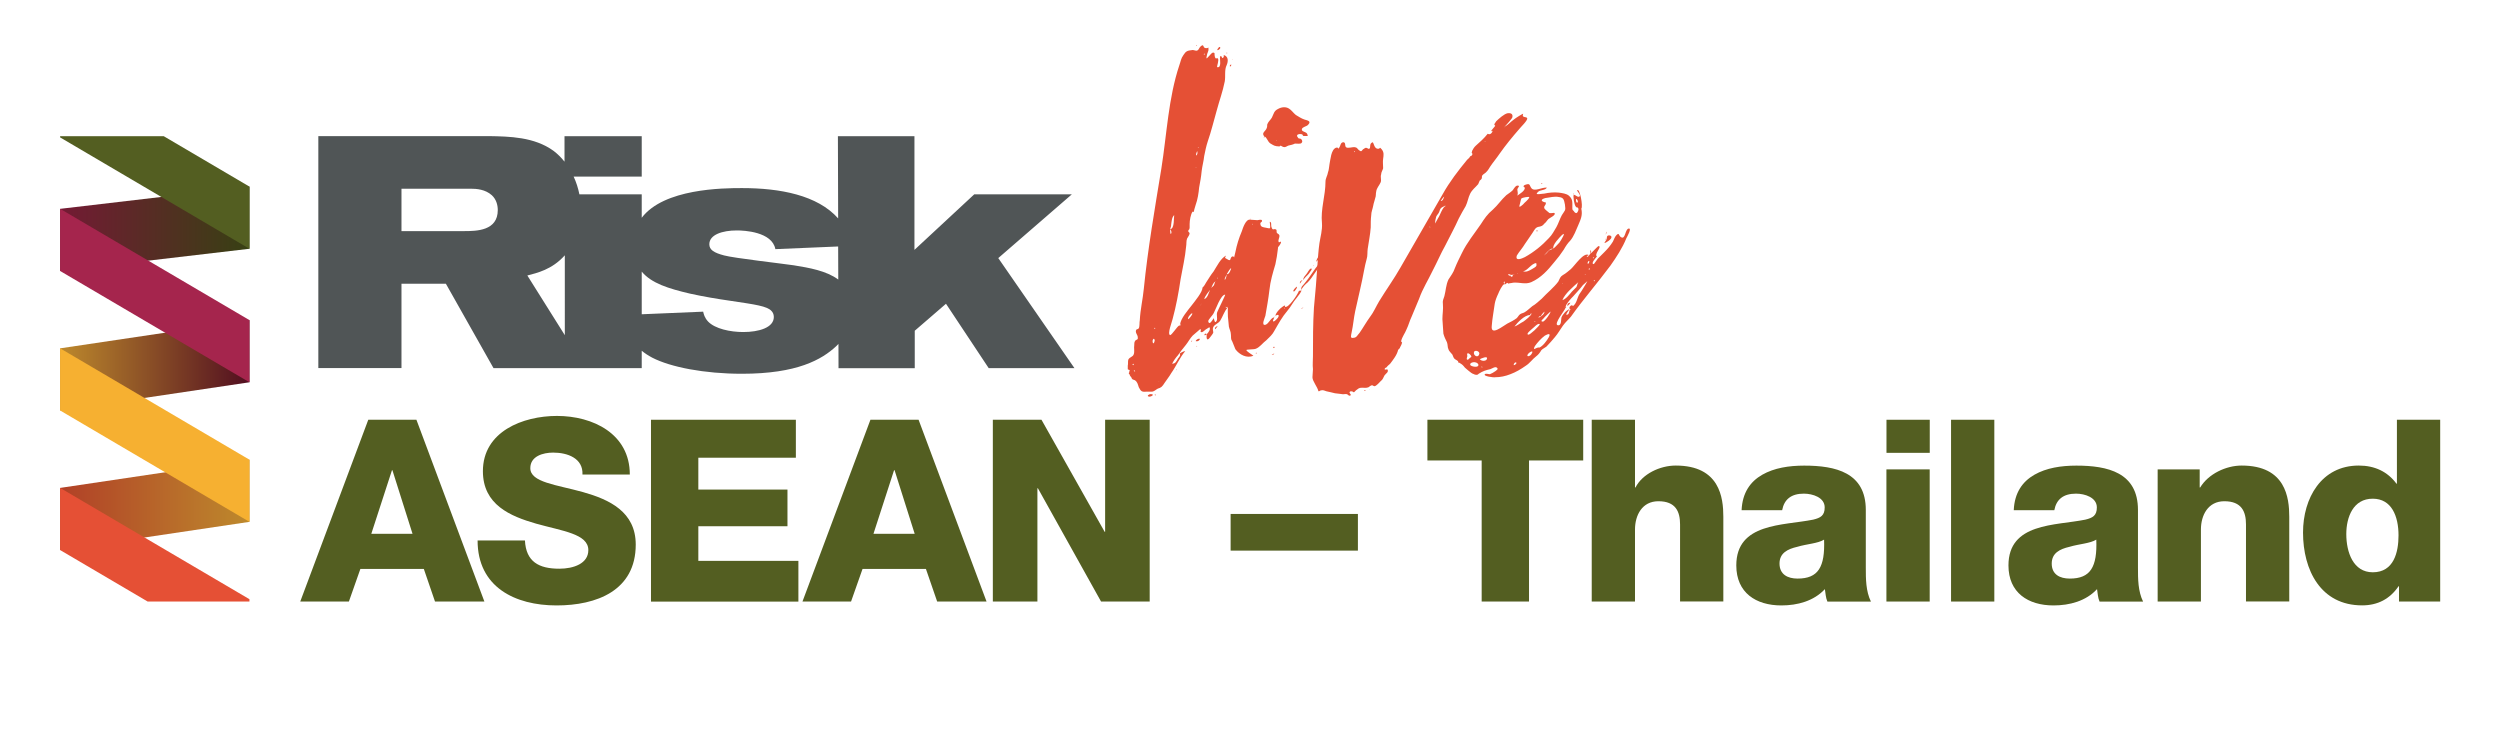 <?xml version="1.0" encoding="utf-8"?>
<!-- Generator: Adobe Illustrator 27.8.0, SVG Export Plug-In . SVG Version: 6.00 Build 0)  -->
<svg version="1.1" id="Layer_1" xmlns="http://www.w3.org/2000/svg" xmlns:xlink="http://www.w3.org/1999/xlink" x="0px" y="0px"
	 width="405px" height="120px" viewBox="0 0 405 120" style="enable-background:new 0 0 405 120;" xml:space="preserve">
<style type="text/css">
	.st0{fill:#535E21;}
	.st1{fill:#505556;}
	.st2{fill:#E55035;}
	.st3{fill:url(#SVGID_1_);}
	.st4{fill:url(#SVGID_00000170268531454969876770000002724932619212323775_);}
	.st5{fill:url(#SVGID_00000111168330729428887960000007162293421515760514_);}
	.st6{fill:#F6B031;}
	.st7{fill:#A5254D;}
</style>
<g>
	<path class="st0" d="M59.66,68h7.8l11.01,29.45h-8l-1.81-5.28H58.38l-1.86,5.28h-7.88L59.66,68z M60.15,86.48h6.68l-3.26-10.31
		H63.5L60.15,86.48z"/>
	<path class="st0" d="M85.04,87.55c0.17,3.46,2.27,4.58,5.57,4.58c2.31,0,4.7-0.83,4.7-3.01c0-2.64-4.21-3.09-8.46-4.29
		c-4.17-1.2-8.62-3.05-8.62-8.5c0-6.43,6.48-8.95,12-8.95c5.82,0,11.8,2.89,11.8,9.49h-7.67c0.12-2.64-2.43-3.55-4.74-3.55
		c-1.65,0-3.71,0.58-3.71,2.52c0,2.31,4.25,2.68,8.54,3.88c4.25,1.2,8.54,3.18,8.54,8.5c0,7.47-6.35,9.86-12.83,9.86
		c-6.72,0-12.79-2.97-12.79-10.52H85.04z"/>
	<path class="st0" d="M105.46,68h23.47v6.15h-15.8v5.16h14.44v5.94h-14.44v5.61h16.21v6.6h-23.88V68z"/>
	<path class="st0" d="M141.01,68h7.8l11.01,29.45h-8L150,92.17h-10.27l-1.86,5.28H130L141.01,68z M141.5,86.48h6.68l-3.26-10.31
		h-0.08L141.5,86.48z"/>
	<path class="st0" d="M160.84,68h7.88l10.23,18.15h0.08V68h7.22v29.45h-7.88l-10.23-18.35h-0.08v18.35h-7.22V68z"/>
	<path class="st0" d="M199.36,83.26h20.62v5.94h-20.62V83.26z"/>
	<path class="st0" d="M256.49,74.6h-8.79v22.85h-7.67V74.6h-8.79V68h25.24V74.6z"/>
	<path class="st0" d="M257.86,68h7.01v10.97h0.08c1.11-2.19,3.96-3.55,6.52-3.55c7.13,0,7.71,5.2,7.71,8.29v13.73h-7.01V87.09v-2.14
		c0-2.06-0.7-3.75-3.51-3.75c-2.64,0-3.79,2.27-3.79,4.58v11.67h-7.01V68z"/>
	<path class="st0" d="M282.14,82.64c0.12-2.8,1.4-4.62,3.34-5.73c1.94-1.11,4.33-1.48,6.8-1.48c5.07,0,9.98,1.11,9.98,7.18v9.36
		c0,1.81,0,3.79,0.83,5.49h-7.05c-0.29-0.66-0.29-1.32-0.41-2.02c-1.81,1.94-4.45,2.64-7.05,2.64c-4.12,0-7.3-2.06-7.3-6.48
		c0-6.93,7.59-6.43,12.46-7.42c1.2-0.29,1.86-0.66,1.86-1.98c0-1.61-1.94-2.23-3.38-2.23c-2.02,0-3.18,0.91-3.51,2.68H282.14z
		 M291.21,93.73c3.34,0,4.46-1.86,4.29-6.31c-0.99,0.62-2.8,0.7-4.33,1.16c-1.61,0.37-2.89,1.03-2.89,2.72
		C288.29,93.07,289.61,93.73,291.21,93.73z"/>
	<path class="st0" d="M312.62,73.36h-7.01V68h7.01V73.36z M305.6,76.04h7.01v21.41h-7.01V76.04z"/>
	<path class="st0" d="M316.07,68h7.01v29.45h-7.01V68z"/>
	<path class="st0" d="M326.23,82.64c0.12-2.8,1.4-4.62,3.34-5.73c1.94-1.11,4.33-1.48,6.8-1.48c5.07,0,9.98,1.11,9.98,7.18v9.36
		c0,1.81,0,3.79,0.83,5.49h-7.05c-0.29-0.66-0.29-1.32-0.41-2.02c-1.81,1.94-4.45,2.64-7.05,2.64c-4.12,0-7.3-2.06-7.3-6.48
		c0-6.93,7.59-6.43,12.46-7.42c1.2-0.29,1.86-0.66,1.86-1.98c0-1.61-1.94-2.23-3.38-2.23c-2.02,0-3.18,0.91-3.51,2.68H326.23z
		 M335.31,93.73c3.34,0,4.46-1.86,4.29-6.31c-0.99,0.62-2.8,0.7-4.33,1.16c-1.61,0.37-2.89,1.03-2.89,2.72
		C332.38,93.07,333.7,93.73,335.31,93.73z"/>
	<path class="st0" d="M349.54,76.04h6.81v2.93h0.08c1.32-2.19,4.17-3.55,6.72-3.55c7.13,0,7.71,5.2,7.71,8.29v13.73h-7.01V87.09
		v-2.14c0-2.06-0.7-3.75-3.51-3.75c-2.64,0-3.79,2.27-3.79,4.58v11.67h-7.01V76.04z"/>
	<path class="st0" d="M395.32,97.45h-6.68v-2.47h-0.08c-1.4,2.06-3.38,3.09-5.9,3.09c-6.72,0-9.57-5.73-9.57-11.8
		c0-5.57,2.97-10.85,9.03-10.85c2.6,0,4.66,0.99,6.1,2.93h0.08V68h7.01V97.45z M380.1,86.52c0,2.93,1.11,6.19,4.29,6.19
		c3.42,0,4.17-3.26,4.17-5.98c0-3.09-1.11-5.94-4.17-5.94C381.21,80.78,380.1,83.79,380.1,86.52z"/>
</g>
<path id="XMLID_00000119840368205669940700000015646790262005623479_" class="st1" d="M161.72,41.81l11.92-10.33h-15.81l-9.69,9
	V22.06h-12.4l0.04,13.32c-3.35-3.77-9.41-4.91-15.58-4.91c-3.09,0-12.65,0.07-16.24,4.81v-3.8h-10.1c-0.2-1-0.51-1.97-0.93-2.87
	h11.03v-6.55H91.45v4.13c-0.52-0.66-1.11-1.24-1.76-1.74c-3.14-2.29-7.19-2.34-10.49-2.4H51.57v37.58h13.47V45.96h7.19l7.72,13.68
	h24.01v-2.82c0.48,0.4,1.04,0.77,1.7,1.12c2.98,1.54,8.46,2.61,14.53,2.61c8.94,0,12.94-2.29,15.28-4.47
	c0.12-0.12,0.24-0.25,0.36-0.37l0.01,3.94h12.35v-6.07l5.06-4.37l6.92,10.43h13.89L161.72,41.81z M75.16,37.44H65.04v-6.87h11.18
	c1.01,0,2.4,0.11,3.46,1.06c0.69,0.64,0.96,1.54,0.96,2.4C80.64,37.39,77.23,37.44,75.16,37.44z M85.43,44.63
	c1.54-0.41,3.98-0.93,6.07-3.27V54.3L85.43,44.63z M120.41,53.79c-2.13,0-4.58-0.53-5.7-1.7c-0.59-0.64-0.69-1.17-0.8-1.6
	l-9.95,0.42v-6.91c1.56,1.89,4.33,2.75,7.83,3.57c2.18,0.48,4.37,0.85,6.6,1.17c3.94,0.59,5.91,0.85,6.6,1.65
	c0.16,0.16,0.37,0.48,0.37,0.96C125.36,53.09,122.91,53.79,120.41,53.79z M128.6,42.98c-1.81-0.27-9.74-1.17-11.29-1.6
	c-1.65-0.43-2.4-0.91-2.4-1.81c0-1.54,2.08-2.24,4.47-2.24c1.17,0,5.7,0.21,6.23,3.03l10.17-0.43l0.02,5.36
	C133.88,43.86,131.07,43.38,128.6,42.98z"/>
<g>
	<path class="st2" d="M201,45.62c-0.65,1.46-1.46,2.84-2.19,4.29c-0.49,0.57-0.73,1.38-1.13,2.03c-0.32,0.49-0.89,0.57-1.13,1.05
		c-0.16,0.32,0,0.57,0,0.89c-0.08,0.24-0.32,0.49-0.49,0.73c-0.57,0.81-0.65,0.16-0.57-0.49c-0.57,0.57-0.41-0.32,0,0
		c0.08,0,0.49-0.57,0.49-0.73c0.08-0.57-0.16-0.32-0.41-0.16c-0.24,0.08-0.57,0.49-0.81,0.57c-0.57,0.08,0-0.32-0.32-0.49
		c0,0-1.05,0.89-1.22,1.05c-0.41,0.41-0.73,1.05-1.13,1.54c-0.49,0.57-0.89,1.13-1.3,1.7c-0.16,0.16-0.81,0.97-0.89,1.38
		c0.08-0.08,0.24-0.08,0.41-0.16c0.24-0.16,0.41-0.57,0.57-0.81c0.08-0.08,0.16-0.16,0.24-0.32c0.08-0.08,0.08-0.24,0-0.4
		c0.16-0.16,0.65-0.41,0.89-0.41c-0.89,1.05-1.46,2.43-2.27,3.57c-0.32,0.57-0.73,1.05-1.05,1.54c-0.41,0.65-0.57,0.81-1.13,0.97
		c-0.32,0.16-0.49,0.41-0.89,0.49c-0.24,0-0.65,0-0.97,0c-0.73,0.08-0.89-0.08-1.22-0.73c-0.16-0.49-0.24-0.89-0.65-1.13
		c-0.41-0.16-0.41-0.08-0.57-0.49c-0.08-0.08-0.24-0.24-0.24-0.4c-0.08-0.08-0.16-0.16-0.16-0.24s0.08-0.08,0.08-0.16
		c0-0.16,0.08-0.24,0.08-0.32c-0.08-0.08-0.24-0.08-0.32-0.16c0-0.16,0-0.41,0-0.57c0.08-0.32,0-0.65,0.08-0.97
		c0.24-0.49,0.73-0.41,0.89-0.89c0.16-0.41,0-1.05,0.08-1.46c0-0.32,0-0.49,0.16-0.73c0.16-0.24,0.49-0.08,0.41-0.57
		c0-0.41-0.49-0.73-0.24-1.22c0.08-0.08,0.32-0.08,0.41-0.24c0.16-0.32,0.08-0.97,0.16-1.3c0.08-1.7,0.49-3.4,0.65-5.1
		c0.65-6.48,1.78-12.96,2.84-19.45c0.89-5.59,1.13-11.42,2.92-16.77c0.24-0.65,0.24-1.05,0.65-1.62c0.41-0.65,0.65-0.73,1.38-0.81
		c0.24-0.08,0.65,0.16,0.81,0.08c0.32-0.08,0.32-0.41,0.57-0.65c0.65-0.57,0.32,0.16,0.81,0.24c0.57,0.08,0.49-0.32,0.49,0.16
		c0.08,0.24-0.24,0.73-0.24,0.97c-0.24,0.97,0.08,0.4,0.49,0c0.16-0.16,0.41-0.57,0.73-0.32c0,0.08,0,0.65,0.16,0.81
		c0.08,0.16,0.24-0.08,0.41,0.08c0.16,0.32-0.16,1.13-0.16,1.38c0.81,0.24,0.41-1.38,0.49-1.62C197.76,8.75,198,9.4,198,9.4
		c0.16,0,0.32-0.16,0.24-0.49c0.81,0.24,0.73,1.05,0.49,1.62c-0.41,0.81-0.16,1.78-0.32,2.67c-0.32,1.62-0.89,3.16-1.3,4.7
		c-0.49,1.7-0.89,3.4-1.46,5.03c-0.24,0.73-0.41,1.54-0.57,2.35c-0.08,0.81-0.32,1.62-0.41,2.43c-0.08,0.89-0.24,1.78-0.41,2.67
		c-0.08,0.89-0.24,1.95-0.57,2.84c-0.08,0.16-0.16,0.65-0.24,0.81c0.08-0.16-0.08,0.24-0.08,0.32c-0.08,0-0.16-0.08-0.16-0.08
		c-0.32,0.41-0.49,1.46-0.49,2.03c0,0.08,0,0.57,0,0.57s-0.08,0.57-0.08,0.24c0,0.08-0.16,0.24-0.16,0.32
		c0,0.08,0.24,0.32,0.24,0.32c0,0.32-0.24,0.57-0.41,0.89c-0.16,0.41-0.08,0.89-0.16,1.3c-0.16,1.78-0.57,3.48-0.89,5.27
		c-0.32,2.19-0.73,4.38-1.3,6.48c-0.08,0.41-0.89,2.43-0.41,2.59c0.24,0.08,1.13-1.38,1.46-1.54c0-0.08,0.08-0.08,0.16-0.16
		c-0.08,0.08-0.16,0.16-0.16,0.16c0.16,0.08,0.24-0.08,0.32-0.16c-0.08,0-0.16,0-0.16,0c0.08-0.97,1.3-2.35,1.86-3.08
		s1.78-2.19,1.78-2.92v-0.08v0.08c0.32-0.24,0.49-0.73,0.73-1.05c0.32-0.49,0.65-1.05,1.05-1.54c0.57-0.89,1.13-2.11,2.03-2.59
		c-0.24,0.49-0.24,0.32,0.16,0.57c0.73,0.49,0.41-0.16,0.81-0.41c0.41-0.16,0.49,0.49,0.57,0.73c0.16,0.24,0.32,0.32,0.32,0.57
		c0,0.16-0.16,0.65-0.08,0.65c0.16-0.08,0.16-0.16,0-0.41c0.57,0.16,0.89-0.57,0.97,0.32C201.48,44.08,201.24,44.97,201,45.62z
		 M183.25,57.21 M183.66,58.99c-0.08-0.16-0.32,0.08-0.08,0.16C183.66,59.15,183.66,59.07,183.66,58.99z M183.9,60.12
		c-0.08-0.08-0.08-0.08-0.16-0.16c0,0.08,0,0.08-0.08,0.08C183.74,60.2,183.82,60.2,183.9,60.12z M183.9,62.55
		c-0.08,0-0.08-0.08-0.08-0.08S183.82,62.55,183.9,62.55z M186.17,64.26c-0.49-0.08-0.08-0.41,0.24-0.41
		C187.14,63.85,186.57,64.26,186.17,64.26z M187.06,55.18c0-0.24-0.16-0.49-0.32-0.08C186.65,55.5,186.9,55.99,187.06,55.18z
		 M187.14,53.16c0-0.08-0.08-0.08-0.16,0C187.06,53.32,187.14,53.32,187.14,53.16z M187.22,64.01c-0.08,0.16-0.16-0.08-0.16-0.08
		C187.22,63.85,187.22,63.93,187.22,64.01z M187.79,61.74c-0.08,0-0.08,0.08-0.08,0.08L187.79,61.74z M189.57,37.11
		c0.73,0,0.57-1.95,0.65-2.27c-0.41,0.4-0.41,1.05-0.49,1.54C189.73,36.63,189.65,36.87,189.57,37.11z M189.65,37.92
		c0.24-0.16,0.08-0.65-0.08-0.81C189.57,37.44,189.57,37.68,189.65,37.92z M190.63,59.88c0,0,0,0,0,0.08c-0.08,0-0.08,0-0.08-0.08
		C190.54,59.88,190.54,59.88,190.63,59.88z M190.63,59.72c0,0.08,0,0.08,0,0.16C190.63,59.8,190.63,59.8,190.63,59.72z M192,56.88
		 M193.14,50.89c0-0.08,0-0.08,0-0.16c-0.24,0.08-0.81,0.73-0.65,0.97C192.57,51.78,193.14,50.97,193.14,50.89z M192.97,55.34
		c-0.08-0.08,0.08-0.16,0.16-0.16C193.14,55.26,193.06,55.34,192.97,55.34z M193.14,55.18 M193.7,27.15c0.08,0.08,0.08,0.08,0.08,0
		S193.78,27.07,193.7,27.15z M194.35,55.02c-0.16,0.24-0.41,0.32-0.65,0.24C193.78,54.94,194.51,54.69,194.35,55.02z M193.78,25.2
		c0.24-0.16,0.24-0.49,0.16-0.73C193.87,24.71,193.7,24.96,193.78,25.2z M193.95,56.07c-0.08,0.08-0.08,0.08-0.16,0
		C193.87,55.99,193.87,56.07,193.95,56.07z M193.87,7.3c0.08,0.08,0.08,0.08,0,0.16C193.78,7.38,193.78,7.38,193.87,7.3z
		 M193.95,6.89 M194.11,23.99c0,0,0.08-0.16,0-0.16C194.03,23.9,194.03,23.9,194.11,23.99z M194.68,49.1
		c-0.08,0.08-0.24,0.49-0.24,0.49C194.51,49.43,194.68,49.1,194.68,49.1z M195,8.83c0.16,0,0.16,0,0.24-0.08
		C195.08,8.67,195.08,8.67,195,8.83z M196.05,46.92c0.08-0.24,0.41-0.49,0.57-0.65c0.08-0.08,0.16-0.49,0.24-0.65
		c-0.41,0.24-0.49,0.81-0.73,1.22c-0.32,0.4-0.89,1.05-1.05,1.62C195.65,48.29,195.81,47.4,196.05,46.92z M198.48,47.73
		c-0.73,0-1.54,2.43-1.86,3c-0.08,0.24-0.89,1.05-0.89,1.3c0.16,0.81,0.73-0.24,0.89-0.49c0.08,0.16,0.16,1.05,0.49,0.41
		c0.16-0.32-0.08-0.97,0.08-1.38C197.27,50.32,198.57,47.73,198.48,47.73z M196.86,53.32c-0.16-0.24,0.24-0.49,0.41-0.49
		c0-0.08,0-0.41,0-0.32s0,0.24,0,0.32C197.19,52.91,196.86,53.4,196.86,53.32z M196.86,45.62c0.08,0,0.08,0,0.08,0
		C196.94,45.54,196.94,45.54,196.86,45.62z M197.19,45.13l0.08-0.08C197.19,44.89,197.11,45.05,197.19,45.13z M197.19,8.11
		c0-0.16,0.41-0.73,0.49-0.41C197.76,7.86,197.35,8.19,197.19,8.11z M199.46,43.43c-0.32,0.08-1.22,1.86-1.05,1.86
		c0.16,0.08,0.32-0.73,0.32-0.89C199.13,44.57,199.46,43.51,199.46,43.43z M198.81,49.91c-0.08-0.08-0.24-0.32-0.24-0.16
		C198.57,49.83,198.65,49.91,198.81,49.91z M198.65,8.59c0.08-0.08,0.16-0.08,0.16,0S198.73,8.67,198.65,8.59z M199.46,10.45
		c0,0.16,0,0.24-0.16,0.32C199.05,10.7,199.46,10.37,199.46,10.45z M199.46,10.45c0,0,0,0,0-0.08
		C199.46,10.45,199.46,10.45,199.46,10.45z M199.46,11.18 M199.62,9.73c0,0,0-0.08,0.08-0.08C199.7,9.64,199.7,9.73,199.62,9.73z"/>
	<path class="st2" d="M214.8,41.24c0,0-0.57,1.22-0.73,1.38c-0.32,0.57-0.73,1.13-1.13,1.7c-0.32,0.49-0.65,0.97-1.13,1.46
		c-0.24,0.16-0.97,0.89-0.97,1.22c0,0.32-0.57,0.97-0.81,1.3c-0.57,0.65-0.89,1.38-1.46,2.03c-0.89,1.05-1.46,2.11-2.11,3.24
		c-0.32,0.65-0.81,1.05-1.3,1.54c-0.57,0.41-1.05,1.13-1.7,1.38c-0.32,0.16-1.62,0.08-1.54,0.24c0,0.16,0.89,0.73,1.13,0.89
		c-1.05,0.49-2.27-0.16-2.92-1.05c-0.16-0.41-0.32-0.81-0.49-1.22c-0.32-0.49-0.16-0.65-0.24-1.22c0-0.4-0.24-0.81-0.32-1.21
		c-0.08-0.57-0.08-1.13-0.16-1.62c-0.08-1.38,0.08-2.51,0.24-3.89c0.16-1.05,0.08-2.19,0.24-3.24c0.16-1.13,0.49-2.19,0.73-3.32
		c0.24-1.22,0.57-2.27,1.05-3.4c0.16-0.49,0.65-2.03,1.38-1.86c-0.08-0.08-0.08-0.16,0-0.16c0,0,0,0.08,0,0.16
		c0,0,1.05,0.08,1.13,0.08c0.16,0,0.57-0.16,0.73,0c0.16,0.32-0.32,0.32-0.24,0.57c0,0.57,0.49,0.57,0.89,0.65
		c0.08,0,0.57,0.16,0.65,0.08c0.16-0.16-0.08-1.05,0-1.05c0.32,0.08,0.16,0.57,0.24,0.81c0.24,0.81,0.41,0.16,0.81,0.49
		c0.08,0.08,0,0.41,0.08,0.49c0.08,0.16,0.32,0.16,0.41,0.41c0.08,0.41-0.32,0.81-0.08,1.13c0,0.08,0.24-0.16,0.32-0.08
		c0.08,0.16-0.08,0.32-0.16,0.49c-0.24,0.41-0.32,0.24-0.32,0.65c-0.08,0.81-0.24,1.7-0.41,2.51c-0.41,1.38-0.81,2.67-0.97,4.21
		c-0.16,1.38-0.41,2.76-0.65,4.13c-0.08,0.32-0.73,1.62,0,1.46c0.57-0.16,0.89-1.21,1.46-1.21c0,0-0.24,0.49-0.24,0.57
		c0.08,0.32,0.57-0.24,0.65-0.32c0.49-0.49,0.32-0.89-0.24-0.49c0-0.41,0.73-1.22,1.13-1.46c0.41-0.32,0.49-0.24,0.41,0
		c0.57,0.24,2.03-1.95,2.27-2.59c0.08,0,0.16,0,0.41-0.08c-0.16-0.65,0.24-0.73,0.57-1.22c0.41-0.49,0.73-0.97,1.13-1.54
		c0.32-0.49,0.73-1.05,1.13-1.54C213.91,42.38,214.48,41.24,214.8,41.24z M202.97,36.3c0-0.08-0.08-0.08-0.08,0.08
		C202.89,36.46,202.97,36.38,202.97,36.3z M203.54,57.29c-0.16-0.08-0.16-0.08,0-0.16C203.54,57.12,203.62,57.21,203.54,57.29z
		 M204.83,22.12c-0.57-0.65,0.24-0.81,0.41-1.46c0.08-0.24,0-0.4,0.08-0.57c0.16-0.41,0.57-0.73,0.73-1.05
		c0.32-0.65,0.32-1.05,0.97-1.38c0.57-0.32,1.22-0.41,1.78-0.08c0.41,0.24,0.73,0.73,1.13,1.05c0.41,0.24,0.89,0.57,1.38,0.73
		c0.49,0.16,1.22,0.24,0.57,0.89c-0.24,0.24-0.89,0.32-0.97,0.65c-0.16,0.49,0.81,0.4,0.89,0.89c0.08,0.16,0.08,0.16,0,0.24
		c-0.24,0-0.41,0-0.65,0c-0.08-0.08-0.16-0.16-0.16-0.24c-0.32-0.16-1.22-0.08-0.73,0.49c0.16,0.32,0.41,0,0.65,0.41
		c0.08,0.24,0.08,0.32-0.08,0.49s-0.81,0.08-1.05,0.08c-0.32,0.16-0.65,0.24-1.05,0.32c-0.24,0.08-0.49,0.32-0.73,0.24
		c-0.16,0-0.24-0.08-0.41-0.16c-0.08-0.08-0.24-0.08-0.32,0.08c-0.32-0.08-0.32,0-0.57-0.08c-0.24,0-0.73-0.32-0.89-0.41
		C205.32,22.93,205.24,22.2,204.83,22.12z M204.83,22.12c0.08,0.08,0,0.16-0.08,0.16C204.67,22.2,204.83,22.12,204.83,22.12z
		 M206.37,57.45c-0.08,0.08-0.24,0.08-0.32,0S206.29,57.45,206.37,57.45c-0.08-0.08,0-0.16,0-0.24
		C206.45,57.21,206.37,57.37,206.37,57.45z M206.45,56.23c0.08,0.24-0.08,0.08-0.16,0.16C206.21,56.4,206.37,55.99,206.45,56.23z
		 M206.45,51.37c0-0.08,0.16-0.24,0.16-0.24C206.54,51.21,206.54,51.29,206.45,51.37z M206.86,22.77c0,0,0-0.08-0.08-0.08
		C206.78,22.77,206.78,22.77,206.86,22.77z M208.16,49.75c0,0.08-0.08,0.16-0.16,0.32C208.16,49.99,208.16,49.83,208.16,49.75z
		 M209.13,47.81 M210.1,46.43c0,0.08,0,0.08,0,0.16s-0.49,0.89-0.57,0.57C209.45,47,209.94,46.51,210.1,46.43z M210.51,47
		c-0.08,0-0.24,0-0.32,0C210.26,47,210.34,47,210.51,47z M210.51,47c-0.08,0-0.08,0.08-0.08,0.08S210.42,47.08,210.51,47z
		 M210.59,45.94c-0.08-0.32,0.24-0.57,0.49-0.57C210.91,45.38,210.67,45.86,210.59,45.94z M211.07,49.83
		c-0.08,0.08-0.16,0.24-0.24,0.16C210.83,49.91,211.07,49.83,211.07,49.83z M211.15,45.38c0,0,0,0-0.08,0
		C211.15,45.38,211.15,45.38,211.15,45.38z M211.07,49.83c0,0,0,0,0-0.08C211.15,49.75,211.15,49.75,211.07,49.83z M211.64,44.4
		c0.16-0.16,0.49-0.89,0.73-0.89c0.41-0.08-0.24,0.65-0.32,0.81c-0.24,0.32-0.73,0.65-0.89,1.05
		C211.07,44.97,211.4,44.73,211.64,44.4z M212.77,43.03c0,0,0.08-0.08,0.08,0C212.85,43.03,212.77,43.19,212.77,43.03z M214.23,41
		c0.08,0.08-0.81,1.3-0.97,1.38C213.1,42.3,213.91,40.84,214.23,41z M216.18,38.57c-0.08,0.08-0.16,0.24-0.24,0.24
		C215.85,38.65,216.02,38.65,216.18,38.57z M216.26,38.57h-0.08c0-0.16,0.08,0,0,0H216.26z"/>
	<path class="st2" d="M246.11,20.91c-1.13,1.3-2.19,2.59-3.16,3.97c-0.49,0.73-1.05,1.38-1.54,2.11c-0.16,0.24-0.32,0.57-0.57,0.81
		c-0.16,0.24-0.57,0.4-0.73,0.65c-0.08,0.16,0,0.32-0.08,0.49c-0.08,0.16-0.24,0.24-0.32,0.32c-0.08,0.16-0.16,0.41-0.24,0.57
		c-0.49,0.57-0.97,0.89-1.3,1.54s-0.41,1.38-0.73,2.02c-0.41,0.65-0.73,1.3-1.13,2.03c-0.65,1.46-1.46,2.92-2.19,4.38
		c-0.73,1.3-1.3,2.67-2.03,4.05c-0.73,1.54-1.62,2.92-2.19,4.54c-0.41,0.97-0.81,1.95-1.22,2.92c-0.32,0.65-0.49,1.38-0.81,2.02
		c-0.24,0.65-0.73,1.22-0.89,1.95c0,0.08,0.16,0.16,0.16,0.24c-0.08,0.24-0.16,0.49-0.32,0.73c0,0.08-0.16,0.32-0.32,0.41
		c-0.16,0.81-0.81,1.62-1.3,2.27c-0.16,0.16-0.41,0.32-0.57,0.57c-0.08,0.08-0.32,0.08-0.32,0.32c0.08,0.16,0.41-0.08,0.49,0.08
		c0.16,0.4-0.24,0.57-0.49,0.89c-0.24,0.4-0.24,0.65-0.65,0.97c-0.24,0.24-0.65,0.73-0.97,0.81c-0.16,0-0.32-0.16-0.41-0.16
		c-0.16,0-0.49,0.24-0.57,0.32c-0.41,0.16-0.65,0.08-1.05,0.08c-0.57,0-0.57,0.16-0.97,0.41c-0.08,0.08-0.16,0.16-0.24,0.24
		c-0.08,0.16-0.24,0.08-0.41-0.08c-0.16,0.08-0.32-0.08-0.41,0.16c-0.08,0.16,0.49,0.49,0,0.57c-0.16,0-0.32-0.24-0.41-0.24
		c-0.16-0.08-0.41,0-0.65,0c-0.41-0.08-0.81-0.08-1.3-0.16c-0.41-0.08-0.89-0.24-1.38-0.32c-0.24-0.08-0.57-0.24-0.81-0.16
		c-0.24,0-0.24,0.16-0.49,0.16c-0.16-0.73-0.97-1.62-0.97-2.27c0-0.4,0.08-0.89,0.08-1.3c-0.08-0.73,0-1.38,0-2.11
		c0-2.59,0-5.27,0.16-7.86c0.24-2.35,0.41-4.62,0.57-6.97c0.08-1.13,0.16-2.35,0.32-3.48c0.16-1.05,0.49-2.11,0.41-3.24
		c-0.24-2.27,0.57-4.46,0.57-6.72c0-0.57,0.32-0.97,0.41-1.54c0.16-0.41,0.16-0.89,0.24-1.3c0.16-0.73,0.24-2.35,1.05-2.67
		c0.57-0.16,0.16,0.49,0.57-0.08c0.16-0.24,0.16-0.81,0.65-0.81c0.41,0.08,0.16,0.57,0.41,0.81c0.32,0.24,1.05-0.08,1.46,0
		c0.41,0.08,0.32,0.24,0.65,0.49c0.41,0.32,0.41,0.08,0.65-0.16c0.24-0.08,0.24-0.24,0.49-0.24c0.16,0,0.41,0.24,0.49,0.16
		c0.32-0.08,0-0.73,0.41-0.97c0.41-0.4,0.24,0.97,1.05,0.97c0.41,0,0.16-0.4,0.57,0.08c0.41,0.49,0.32,0.97,0.24,1.54
		c-0.08,0.49,0,0.97,0,1.54c-0.08,0.32-0.32,0.65-0.32,0.97c-0.16,0.49,0.08,0.89-0.08,1.3c-0.24,0.57-0.65,0.89-0.73,1.54
		c-0.08,0.32,0,0.65-0.16,1.05c-0.08,0.4-0.24,0.73-0.32,1.22c-0.08,0.49-0.32,0.97-0.32,1.54c-0.08,0.65-0.08,1.3-0.08,1.95
		c-0.08,1.21-0.32,2.27-0.49,3.48c-0.08,0.57,0,1.13-0.16,1.62c-0.16,0.65-0.32,1.21-0.41,1.78c-0.41,2.27-0.97,4.45-1.46,6.72
		c-0.24,1.13-0.32,2.27-0.57,3.4c-0.08,0.49-0.32,1.05,0.32,0.89c0.49,0,0.65-0.49,0.97-0.81c0.57-0.81,1.05-1.7,1.7-2.59
		c0.57-0.73,0.97-1.7,1.46-2.51c1.13-1.86,2.43-3.65,3.48-5.51c2.27-3.97,4.54-7.86,6.81-11.83c1.13-2.03,2.51-3.81,3.97-5.59
		c0.16-0.16,0.41-0.32,0.49-0.57c0.16,0,0.24-0.08,0.32-0.24c0.08-0.08,0.08-0.16-0.08-0.32c0,0,0.08-0.24,0.08-0.32
		c0.16-0.32,0.32-0.57,0.57-0.81c0.65-0.57,1.38-1.22,1.95-1.95c0.41,0.24,0.73-0.16,0.81-0.49c0,0-0.16,0.08-0.24,0.08
		c-0.08-0.08,0.65-0.81,0.65-0.89c-0.08-0.08-0.16-0.16-0.16-0.24c0.08-0.16,0.24-0.32,0.32-0.49c0.41-0.4,1.3-1.21,1.86-1.3
		c0.65-0.08,0.89,0.24,0.73,0.73c0,0.08-0.97,1.22-1.3,1.54c0,0,0.08,0,0.08-0.08c0.57-0.32,0.97-0.81,1.54-1.21
		c0.16-0.16,1.46-0.97,1.46-0.89c-0.32,0.73,0.57,0.4,0.65,0.73C247.49,19.53,246.36,20.58,246.11,20.91z M219.38,24.64
		c0.16,0,0.16-0.08,0.08-0.16C219.38,24.55,219.38,24.55,219.38,24.64z M221.24,63.28c-0.08,0.08-0.16,0.08-0.24,0
		C220.91,63.2,221.24,63.2,221.24,63.28z M221.89,63.04c0,0.08,0,0.08-0.08,0.08C221.81,63.12,221.81,63.12,221.89,63.04z
		 M231.61,36.71c0,0-0.08,0.08,0.08,0.16C231.69,36.79,231.69,36.71,231.61,36.71z M234.2,33.38c-0.08,0-0.08-0.08-0.08-0.08
		c-0.16,0.16-0.57,0.24-0.65,0.4c-0.24,0.16-0.24,0.57-0.41,0.81c-0.08,0.16-0.41,0.49-0.41,0.65c-0.08,0.24-0.16,0.65-0.16,1.05
		c0.16-0.32,0.32-0.57,0.49-0.89C233.23,35.01,233.72,33.47,234.2,33.38z M233.07,33.55c0-0.08,0.08-0.08,0.08-0.08
		C233.07,33.47,233.07,33.47,233.07,33.55z M233.15,33.47 M233.39,32.57c0.41,0,0.49-0.57,0.57-0.73
		C233.72,32.01,233.47,32.49,233.39,32.57z M240.6,22.93c0.08-0.08,0-0.08-0.08-0.08C240.52,22.93,240.6,22.93,240.6,22.93z
		 M240.68,24.39"/>
	<path class="st2" d="M263.48,38.57c-0.65,1.62-1.62,3.08-2.59,4.46c-2.11,2.84-4.38,5.43-6.4,8.27c-0.41,0.49-0.89,0.89-1.3,1.46
		c-0.41,0.57-0.81,1.3-1.3,1.86c-0.41,0.49-0.89,1.05-1.38,1.54c-0.32,0.24-0.57,0.32-0.81,0.57c-0.24,0.41-0.49,0.73-0.81,0.97
		c-0.65,0.49-1.05,1.13-1.7,1.54c-0.81,0.57-1.62,1.05-2.51,1.38c-0.81,0.32-1.62,0.49-2.43,0.49c-0.24,0.08-2.03-0.16-1.7-0.49
		c0.16-0.16,0.57,0,0.81,0c0.24-0.08,0.65-0.32,0.89-0.49c0.16-0.16,0.57-0.32,0.24-0.57c-0.24-0.24-0.81,0.16-1.05,0.24
		c-0.73,0.16-1.22,0.32-1.86,0.73c-0.16,0.08-0.08,0.16-0.24,0.16c-0.08,0.08-0.49,0-0.57-0.08c-0.32-0.08-0.57-0.32-0.89-0.57
		c-0.16-0.16-0.41-0.32-0.57-0.49c-0.32-0.4-0.41-0.49-0.81-0.73c-0.08-0.08-0.24-0.08-0.24-0.08c-0.08-0.08,0-0.24-0.08-0.24
		c-0.16-0.16-0.41-0.24-0.57-0.4c-0.16-0.16-0.24-0.49-0.32-0.65c-0.24-0.32-0.57-0.57-0.65-0.89c-0.16-0.32-0.08-0.73-0.24-1.13
		c-0.24-0.49-0.41-0.81-0.57-1.38c-0.08-0.81-0.08-1.54-0.16-2.35c0-0.81,0.16-1.62,0.08-2.43c-0.08-0.57,0.08-0.81,0.24-1.3
		c0.24-0.89,0.24-1.78,0.65-2.67c0.41-0.65,0.81-1.13,1.05-1.86c0.32-0.81,0.73-1.62,1.13-2.43c0.81-1.7,2.03-3.16,3.08-4.7
		c0.57-0.89,1.05-1.62,1.94-2.35c0.81-0.73,1.38-1.62,2.19-2.35c0.32-0.24,0.73-0.49,1.05-0.81c0.16-0.24,0.49-0.81,0.81-0.73
		c0.41,0,0,0.32-0.08,0.57c0,0.4,0.16,0.65,0,1.05c0.41-0.32,1.22-0.73,1.22-1.3c-0.41-0.16-0.16-0.41,0.16-0.49
		c0.73-0.24,0.57,0.16,0.89,0.57c0.49,0.65,1.7-0.16,2.51-0.08c-0.24,0.49-1.13,0.32-1.46,0.73c-0.65,0.57,0.65,0.24,1.05,0.24
		c0.73-0.16,1.54-0.24,2.35-0.16c0.57,0.08,1.22,0.16,1.62,0.49c0.65,0.57,0.57,1.05,0.57,1.86c0,0.49,0,0.41,0.24,0.65
		c0.08,0.16,0.24,0.32,0.41,0.32c0.24-0.08,0.41-0.57,0.32-0.73c-0.08-0.32-0.32-0.08-0.41-0.32c-0.24-0.24-0.49-1.7-0.32-1.94
		c0.32,0.08,0.73,0.57,0.97,0.24c0.16-0.24-0.57-0.89-0.41-0.97c0.41-0.32,0.97,2.67,0.65,3c0-0.16,0-0.16,0,0
		c0.24,1.05-0.08,1.7-0.49,2.67c-0.32,0.73-0.73,1.86-1.3,2.51c-0.41,0.41-0.73,0.89-1.05,1.46c-0.49,0.73-0.97,1.38-1.54,2.03
		c-1.05,1.3-2.11,2.51-3.73,3.24c-0.97,0.41-1.86,0-2.92,0.08c-0.24,0.08-0.65,0.08-0.81,0.16c-0.08-0.16-0.24-0.16-0.32,0
		c-0.08,0.08-0.24,0.16-0.32,0.08c-0.32,0.08-0.89,1.3-0.97,1.54c-0.24,0.49-0.49,1.13-0.57,1.62c-0.16,1.22-0.41,2.43-0.49,3.65
		c-0.16,1.62,1.78,0,2.51-0.41c0.49-0.24,1.13-0.57,1.54-0.89c0.24-0.24,0.32-0.49,0.57-0.65c0.24-0.16,0.49-0.16,0.73-0.32
		c0.41-0.24,0.81-0.65,1.22-0.97c0.57-0.32,1.05-0.81,1.54-1.22c0.81-0.89,1.94-1.78,2.67-2.76c0.24-0.49,0.32-0.81,0.73-1.05
		c0.57-0.32,0.89-0.65,1.3-0.97c0.65-0.57,2.11-2.84,2.92-2.27c-0.32,0.08-0.49,0.41-0.16,0.24c0.16-0.08,0.32-0.41,0.41-0.49
		c0.32-0.16,1.22-1.3,1.38-1.22c0.49,0.16-0.81,1.3-0.32,1.7c-0.08,0.08-1.13,1.22-0.49,1.22c0.08-0.08,0.57-0.81,0.65-0.89
		c0.32-0.32,0.73-0.73,1.05-1.05c0.57-0.57,0.97-1.05,1.38-1.7c0.16-0.32,0.32-0.81,0.57-1.05c0.49-0.49,0.32,0.08,0.73,0.32
		c0.73,0.49,0.65-1.22,1.22-1.38C264.45,36.87,263.56,38.41,263.48,38.57z M238.36,57.85c0.08-0.32-0.89-1.13-0.65-0.16
		c-0.08,0.32-0.24,0.65,0.16,0.57C237.71,58.34,238.36,57.77,238.36,57.85z M239.5,59.07c-0.24-0.65-1.54-0.41-1.3,0.08
		C238.36,59.39,239.58,59.64,239.5,59.07z M239.66,57.29c0-0.49-0.89-0.65-0.89-0.16C238.69,57.61,239.5,58.1,239.66,57.29z
		 M239.74,58.18c0.16,0.32,0.97,0.4,1.13,0C241.12,57.53,239.9,58.1,239.74,58.18z M239.9,60.69 M240.14,59.47
		c0-0.08-0.08-0.08-0.16-0.08C239.98,59.47,240.14,59.64,240.14,59.47z M243.71,46.02c0-0.08,0.08-0.41,0.08-0.41
		C243.55,45.7,243.55,45.7,243.71,46.02z M244.76,44.65c-0.08,0.24,0.08,0.16,0.24,0.16c0.08-0.16,0.08-0.24,0.08-0.32
		c-0.41,0.16-0.32-0.08-0.73-0.08C244.28,44.4,244.36,44.73,244.76,44.65z M245.17,44.49c0,0,0.08,0,0.16,0
		C245.25,44.4,245.17,44.4,245.17,44.49z M245.65,58.75c-0.16-0.16-0.49,0.16-0.41,0.41C245.41,59.15,245.73,58.91,245.65,58.75z
		 M248.09,50.8c-0.08-0.16-0.16,0.16-0.24,0.24c-0.89,0-2.03,1.22-2.51,1.86c0.49-0.16,0.97-0.57,1.46-0.81
		C247.03,51.94,248.17,51.05,248.09,50.8z M247.03,41.65c1.46-0.81,2.76-1.86,3.89-3.08c0.57-0.57,0.81-1.13,1.22-1.78
		c0.32-0.57,0.57-1.38,0.89-1.95c0.49-0.81,0.65-0.65,0.49-1.7c-0.16-0.73-0.16-1.13-0.97-1.22c-0.73-0.16-1.46,0.08-2.19,0.16
		c-0.89,0.24-0.73,0.57,0.08,0.73c0,0.57-0.41,0.49-0.24,0.97c0.08,0.16,0.73,0.65,0.81,0.73c0.24,0.08,0.73-0.08,0.81,0
		c0.32,0.32-0.81,0.81-0.97,0.97c-0.24,0.24-0.41,0.57-0.65,0.73c-0.32,0.41-0.49,0.41-0.73,0.49c-0.24,0.08-0.32,0-0.65,0.24
		c-0.24,0.24-0.41,0.57-0.57,0.81c-0.41,0.57-0.81,1.22-1.22,1.78c-0.32,0.57-0.97,1.3-1.3,1.86
		C245.41,42.38,246.55,41.89,247.03,41.65z M245.82,44.24c-0.08,0.08-0.08,0.08,0,0.08C245.9,44.32,245.82,44.24,245.82,44.24z
		 M246.71,33.14c0.32-0.41,0.89-0.73,1.05-1.22c-0.16-0.08-1.13,0.08-1.3,0.24c-0.08,0.08-0.16,0.65-0.24,0.89
		C245.98,33.79,246.3,33.47,246.71,33.14z M248.9,42.62c-0.81,0-1.54,1.38-2.19,1.3c0.49,0.24,1.05-0.08,1.46-0.32
		c0.24-0.16,0.65-0.32,0.73-0.57C248.98,42.86,248.81,42.7,248.9,42.62z M247.11,30.39 M247.52,57.37c-0.32,0.49,0.32,0.4,0.57,0
		C248.57,56.64,247.84,56.96,247.52,57.37z M249.46,52.51c-0.32-0.24-0.97,0.57-1.22,0.73c-0.16,0.16-1.13,0.89-0.65,0.97
		C247.84,54.29,249.38,52.83,249.46,52.51z M250.27,54.37c-0.57,0.41-1.22,1.13-1.62,1.7c-0.49,0.97,0.32,0.08,0.73,0.24
		c0.57-0.24,1.22-1.13,1.54-1.7C251.24,53.97,250.84,54.05,250.27,54.37z M248.57,52.1c0.08,0.08,0.08,0.08,0.16,0
		C248.65,52.02,248.65,52.02,248.57,52.1z M248.98,37.27c0.08,0,0.08,0,0.08,0.16c0,0,0,0.08-0.08,0.08
		C248.9,37.44,248.9,37.36,248.98,37.27z M249.22,51.45c0.41-0.08,1.05-0.65,0.97-0.97c0,0-0.49,0.49-0.57,0.73
		C249.38,51.21,249.3,51.29,249.22,51.45z M249.71,29.82c-0.08-0.08,0.08-0.24,0.16-0.08C249.79,29.82,249.71,29.82,249.71,29.82z
		 M251.16,50.48c-0.41,0.4-0.81,0.73-1.13,1.13c-0.16,0.16-0.57,0.49-0.08,0.49C250.27,52.1,251.33,50.56,251.16,50.48z
		 M251.57,40.27c-0.49-0.08-1.05,0.73-1.46,1.13c0.32-0.24,0.57-0.49,0.81-0.81C251.16,40.43,251.41,40.43,251.57,40.27z
		 M250.68,35.01 M253.03,38.08c-0.32,0.32-1.62,1.62-1.38,2.19c0.32-0.24,0.73-0.73,0.97-0.97
		C252.87,38.98,253.84,37.36,253.03,38.08z M257.16,45.54c-0.16,0.16-0.57,0.49-0.73,0.65c-0.49,0.65-1.05,1.21-1.54,1.78
		c-0.41,0.4-0.89,0.97-1.13,1.38c-0.08,0.16-0.08,0.24-0.16,0.32c0.08,0,0.08,0,0.16,0.08c-0.08,0-0.08,0.08-0.16,0.16
		c-0.08,0.32-1.86,2.51-1.3,2.76c0.73,0.24,0.57-1.05,0.65-1.21c0.16-0.49,0.81-1.22,1.3-1.38c0,0.08-0.89,1.13-0.32,0.89
		c0.41-0.16,0.16-0.81,0.57-0.89c-0.65,0,0.08-0.97,0.32-0.49c0.65-0.49,0.65-1.3,1.05-1.95c0.24-0.32,0.49-0.73,0.73-1.13
		C256.75,46.27,257,45.86,257.16,45.54z M253.11,48.62c0.57-0.16,1.13-0.89,1.54-1.38c0.24-0.24,0.49-0.49,0.73-0.73
		c0.16-0.32,0.16-0.65,0.32-0.81C254.89,46.43,253.51,47.56,253.11,48.62z M253.11,45.94c0.08,0,0.08-0.08,0.08-0.08
		C253.11,45.86,253.11,45.86,253.11,45.94z M253.51,49.83v0.08c0,0,0,0,0.08,0L253.51,49.83z M254.4,49.02
		c-0.08,0.24-0.32,0.41-0.49,0.57C253.92,49.18,254,49.1,254.4,49.02z M254.4,49.02v-0.08C254.4,49.02,254.4,49.02,254.4,49.02z
		 M254.89,31.36c0.08-0.08,0.08,0.08,0.08,0.16C254.89,31.44,254.89,31.44,254.89,31.36z M254.97,43.75c0.08,0,0.08-0.08,0.08-0.08
		S255.05,43.75,254.97,43.75z M255.62,32.65c0-0.24-0.32-0.65-0.32-0.24C255.3,32.74,255.54,33.06,255.62,32.65z M256.75,44.49
		c0,0.08,0,0.08,0.08,0C256.83,44.4,256.83,44.32,256.75,44.49z M257.48,42.3c-0.16-0.16-0.41,0.41-0.24,0.41
		C257.4,42.78,257.48,42.38,257.48,42.3z M257.48,43.43c-0.08,0.08-0.16,0.16-0.08,0.24C257.56,43.75,257.56,43.51,257.48,43.43z
		 M257.65,41.08c0-0.08-0.08-0.73,0.08-0.49C257.81,40.68,257.73,41,257.65,41.08z M258.05,41.73c0,0.16,0.08,0.16,0.16,0
		C258.13,41.65,258.13,41.65,258.05,41.73z M258.38,45.38c-0.16,0-0.24,0.08-0.16,0.16C258.29,45.62,258.29,45.54,258.38,45.38z
		 M259.1,40.92c0.08,0,0.08,0,0.08,0H259.1z M260.32,38.73c-0.16,0.08-0.24,0.08-0.24,0C260.16,38.65,260.24,38.65,260.32,38.73
		c0-0.24-0.08-0.4,0.16-0.57c0.24-0.08,0.57,0,0.57,0.24c0.08,0.32-0.89,0.97-1.13,0.97C259.91,39.3,260.24,38.81,260.32,38.73z
		 M260.16,37.92c-0.08,0-0.08,0-0.16,0C260.08,37.84,260.16,37.92,260.16,37.92z M260.16,37.92c0-0.24,0.16-0.4,0.16-0.4
		C260.32,37.6,260.24,37.84,260.16,37.92z"/>
</g>
<g>
	<linearGradient id="SVGID_1_" gradientUnits="userSpaceOnUse" x1="9.737" y1="37.061" x2="40.409" y2="37.061">
		<stop  offset="0" style="stop-color:#741A34"/>
		<stop  offset="1" style="stop-color:#374013"/>
	</linearGradient>
	<polygon class="st3" points="40.41,30.23 9.74,33.83 9.74,43.9 40.41,40.3 	"/>
	
		<linearGradient id="SVGID_00000086689400495413409340000017634040152432326785_" gradientUnits="userSpaceOnUse" x1="9.737" y1="59.181" x2="40.409" y2="59.181">
		<stop  offset="0" style="stop-color:#BD892C"/>
		<stop  offset="1" style="stop-color:#510E20"/>
	</linearGradient>
	<polygon style="fill:url(#SVGID_00000086689400495413409340000017634040152432326785_);" points="40.41,51.86 9.74,56.43 
		9.74,66.5 40.41,61.93 	"/>
	
		<linearGradient id="SVGID_00000043431767206989854930000010836788018567070390_" gradientUnits="userSpaceOnUse" x1="9.737" y1="81.786" x2="40.409" y2="81.786">
		<stop  offset="0" style="stop-color:#B14027"/>
		<stop  offset="1" style="stop-color:#BD892C"/>
	</linearGradient>
	<polygon style="fill:url(#SVGID_00000043431767206989854930000010836788018567070390_);" points="9.74,79.04 40.41,74.47 
		40.41,84.54 9.74,89.11 	"/>
	<polygon class="st2" points="9.74,89.11 23.92,97.45 40.41,97.45 40.41,97.07 9.74,79.04 	"/>
	<polygon class="st0" points="40.41,30.23 26.52,22.06 9.74,22.06 9.74,22.26 40.41,40.3 	"/>
	<polygon class="st6" points="40.41,74.47 9.74,56.43 9.74,66.5 40.41,84.54 	"/>
	<polygon class="st7" points="40.41,51.86 9.74,33.83 9.74,43.9 40.41,61.93 	"/>
</g>
</svg>
